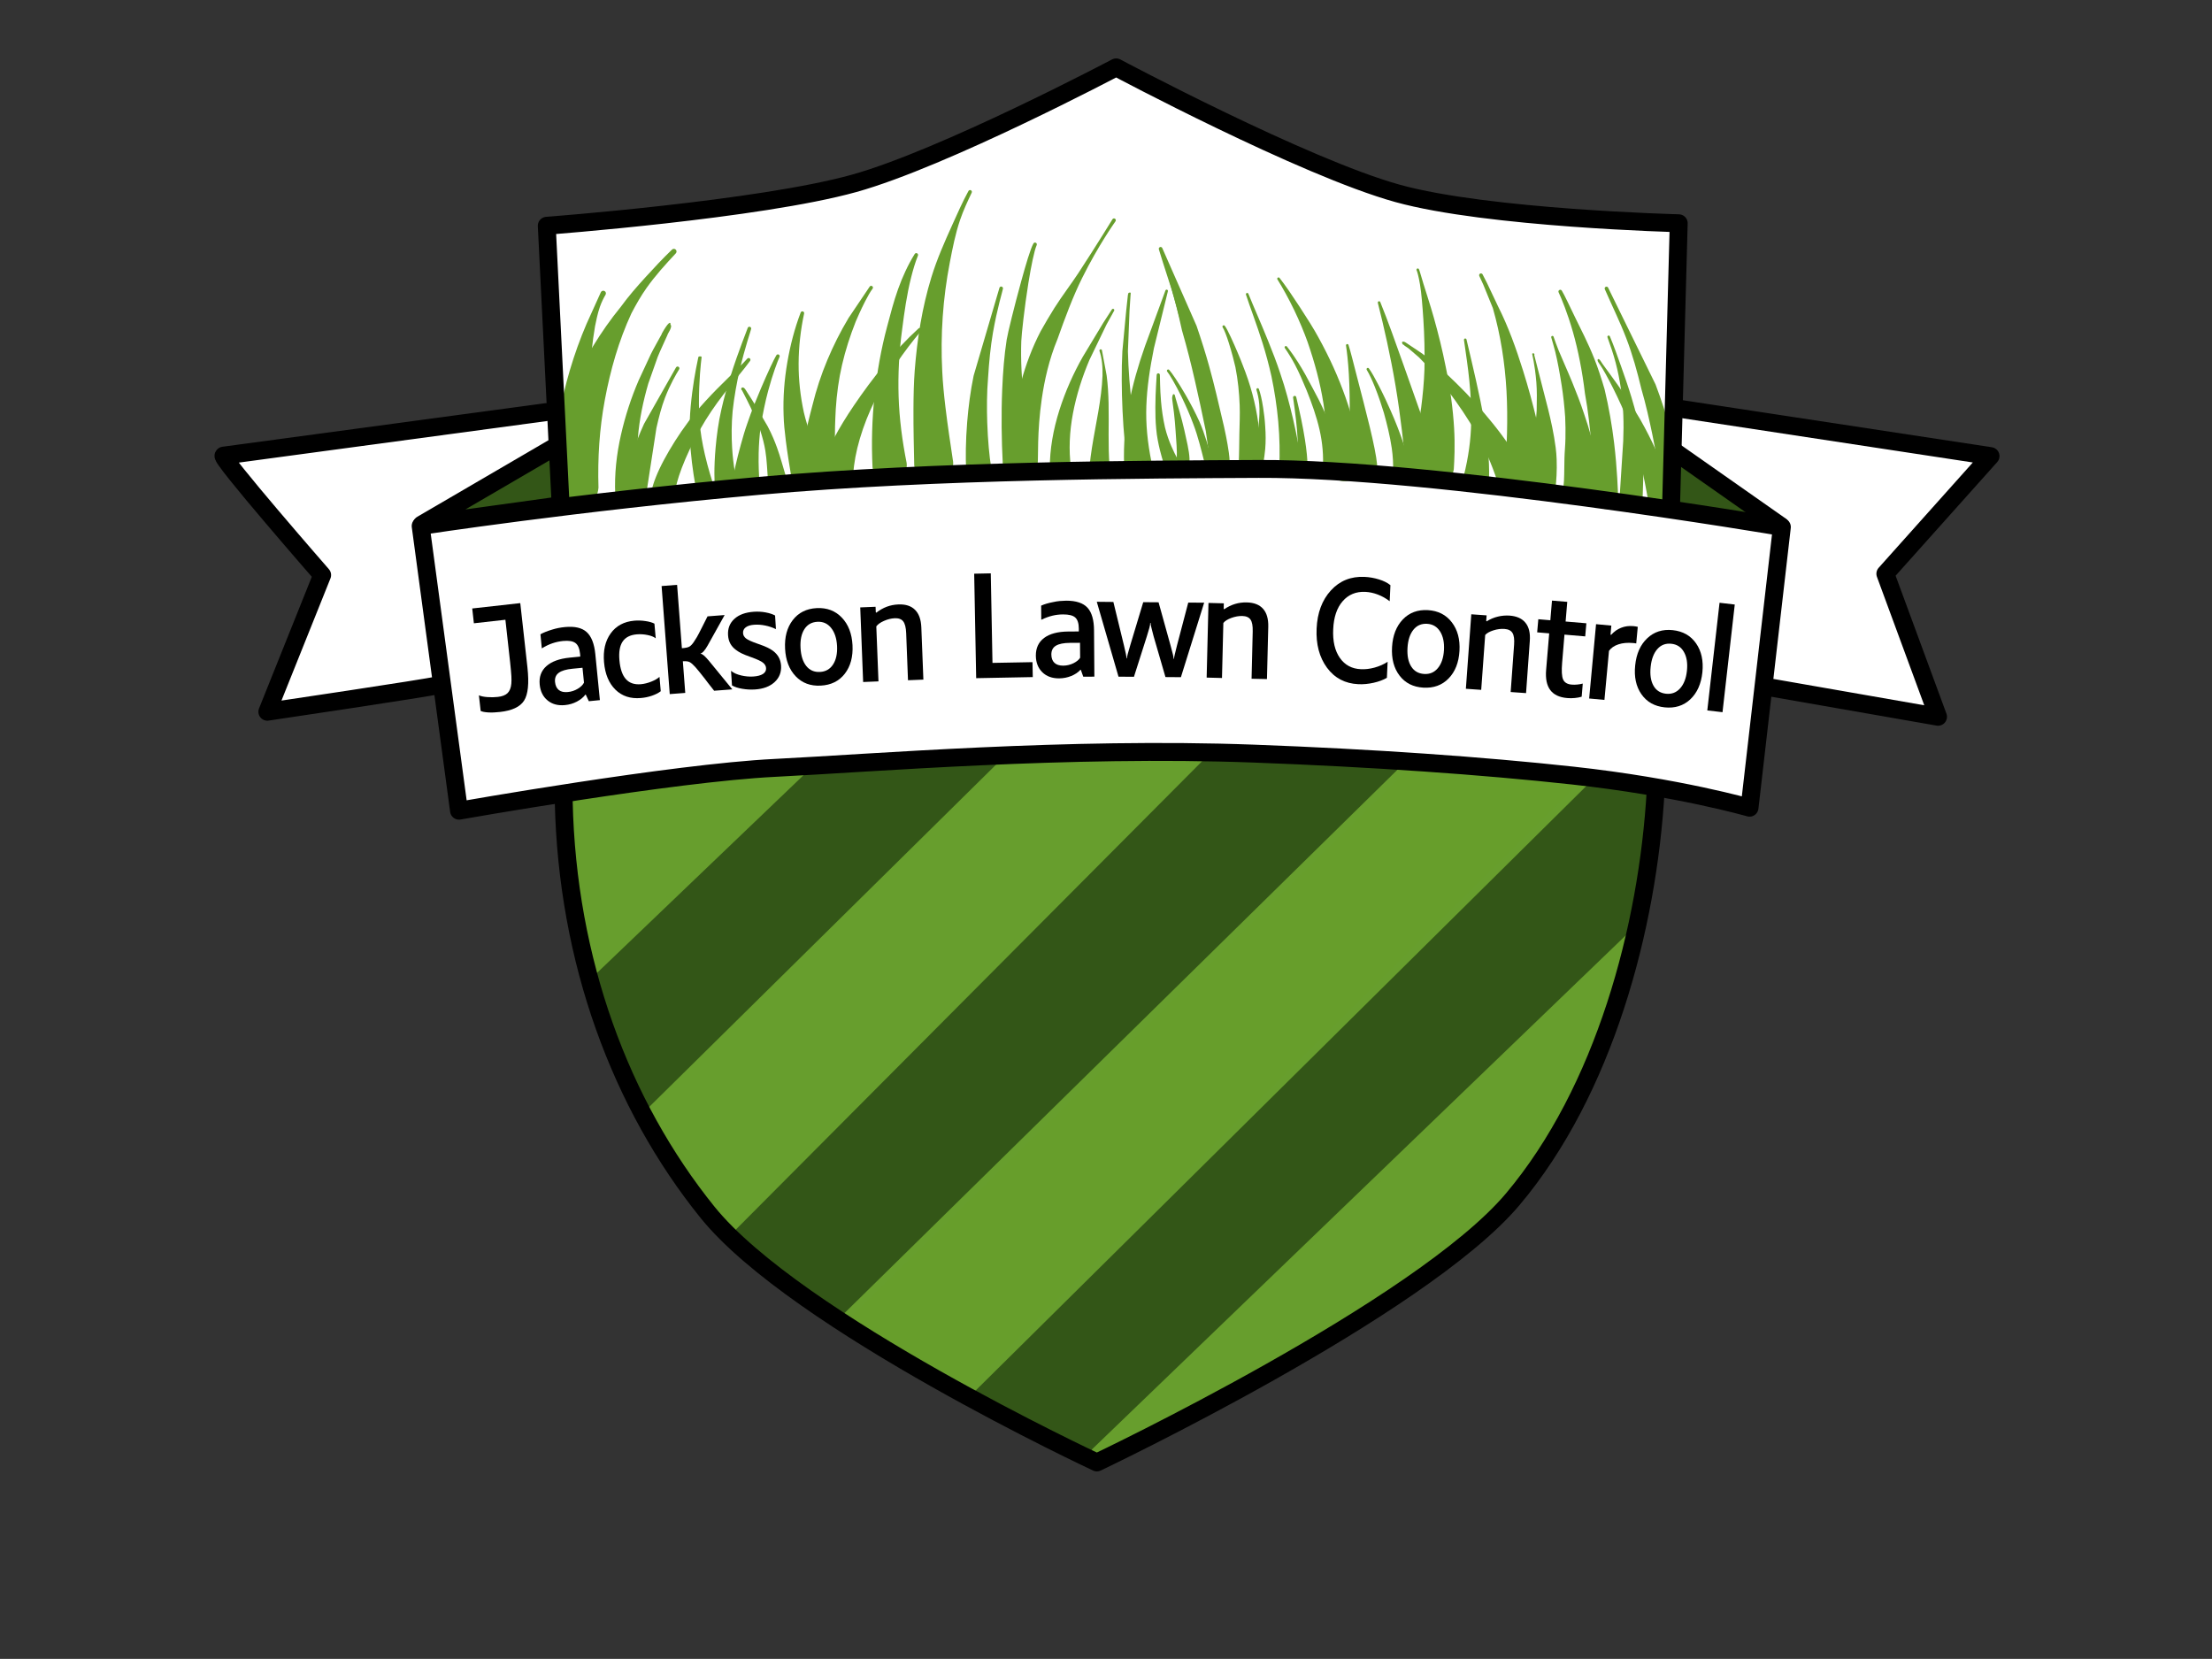<svg xmlns="http://www.w3.org/2000/svg" xmlns:xlink="http://www.w3.org/1999/xlink" xmlns:serif="http://www.serif.com/" width="100%" height="100%" viewBox="0 0 4267 3200" xml:space="preserve" style="fill-rule:evenodd;clip-rule:evenodd;stroke-linecap:round;stroke-linejoin:round;stroke-miterlimit:1.5;"><rect x="0" y="0" width="4267" height="3200" fill="#333333" stroke="none"/><g id="Layer5"><path d="M818.576,1012.49l76.689,540.909c449.503,-68.301 866.206,-104.241 1294.07,-106.379c389.814,-1.947 790.405,36.935 1180.26,96.119l55.392,-525.299c0,0 -584.465,-114.935 -1207.98,-111.744c-672.216,3.44 -1394.41,109.917 -1398.44,106.394Z" style="fill:#fff;stroke:#fff;stroke-width:13.87px;"></path><path d="M523.006,1368.64c-4.752,5.695 324.742,-48.359 324.742,-48.359l-35.834,-302.987l255.419,-145.907l3.088,-78.218l-636.246,88.449l189.663,228.102c0,-0 -96.081,253.224 -100.832,258.92Z" style="fill:#fff;stroke:#fff;stroke-width:13.87px;"></path><path d="M3238.76,795.677l-8.679,83.679l198.872,129.266l-20.338,310.359l316.497,61.855l-92.856,-272.248l200.302,-225.539l-593.798,-87.372Z" style="fill:#fff;stroke:#fff;stroke-width:13.87px;"></path><path d="M3220.28,974.936l22.861,-535.388c0,0 -398.992,-22.767 -580.537,-73.982c-179.578,-50.66 -508.73,-233.307 -508.73,-233.307c-0,-0 -319.934,169.945 -493.322,216.898c-183.06,49.573 -605.04,80.537 -605.04,80.537l31.573,548.25c98.35,-32.302 734.21,-77.4 1086.34,-75.438c337.794,1.882 829.765,35.453 1046.86,72.43Z" style="fill:#fff;stroke:#fff;stroke-width:13.87px;"></path></g><g><path d="M2957.63,683.783c-0.381,0.637 11.735,39.012 17.769,107.011c3.983,44.881 4.105,118.749 0.552,145.898" style="fill:#679e2d;fill-opacity:0;"></path><path d="M2955.62,682.582c-0.295,0.44 5.188,19.764 8.061,55.156c1.234,15.203 1.096,33.12 0.615,54.041c-1.382,24.777 -7.138,56.908 -9.674,86.484c-1.969,22.951 -1.733,43.613 -3.477,55.184c-1.791,13.688 7.868,26.255 21.556,28.046c13.688,1.791 26.255,-7.868 28.046,-21.556c1.377,-11.671 2.928,-31.474 2.061,-54.032c-0.28,-7.263 -0.868,-14.739 -1.848,-22.351c-3.397,-26.385 -9.278,-52.794 -14.468,-73.745l-26.862,-104.825c0.664,-1.106 0.303,-2.543 -0.804,-3.206c-1.106,-0.663 -2.543,-0.303 -3.206,0.804Z" style="fill:#679e2d;"></path><path d="M2994.65,650.274c9.172,29.202 30.854,90.449 42.765,151.099c11.31,57.59 13.171,114.757 10.628,139.214" style="fill:#679e2d;fill-opacity:0;"></path><path d="M2992.42,650.974c1.97,7.293 4.978,16.445 7.635,27.284c4.466,18.22 8.566,40.525 12.402,64.882c3.151,20.006 5.363,40.785 6.819,61.795c0.727,14.046 0.684,27.574 0.48,40.973c-0.206,13.474 -1.624,25.981 -1.886,37.919c-0.505,23.035 -0.199,42.113 -1.79,53.435c-1.835,17.641 10.998,33.453 28.638,35.288c17.641,1.834 33.453,-10.998 35.288,-28.639c0.915,-13.189 2.029,-35.119 -1.849,-61.127c-3.879,-26.012 -12.298,-55.143 -22.604,-84.973c-6.844,-20.747 -14.714,-40.931 -22.671,-60.375c-9.429,-23.041 -19.033,-43.8 -26.204,-61.331c-4.218,-10.311 -7.249,-19.434 -9.797,-26.532c-0.387,-1.231 -1.7,-1.916 -2.931,-1.53c-1.231,0.387 -1.917,1.7 -1.53,2.931Z" style="fill:#679e2d;"></path><path d="M3009.78,562.448c12.045,22.221 48.002,105.111 66.574,192.534c19.474,91.664 21.32,187.854 22.197,204.05" style="fill:#679e2d;fill-opacity:0;"></path><path d="M3006.68,564.125c5.526,11.72 17.023,39.512 27.532,76.204c9.848,34.383 18.154,76.039 23.198,118.676c6.36,34.179 9.911,68.927 12.533,99.755c4.343,51.083 5.258,91.551 5.704,101.513c0.685,12.637 11.5,22.341 24.138,21.656c12.637,-0.684 22.341,-11.5 21.656,-24.137c-0.645,-10.16 -1.548,-51.544 -7.791,-103.514c-3.852,-32.063 -9.926,-68.027 -18.366,-103.319c-5.975,-20.426 -12.469,-40.496 -20,-59.501c-11.899,-30.03 -25.837,-56.485 -36.733,-79c-11.708,-24.193 -20.444,-42.914 -25.685,-51.687c-0.926,-1.707 -3.063,-2.341 -4.77,-1.416c-1.707,0.926 -2.342,3.063 -1.416,4.77Z" style="fill:#679e2d;"></path><path d="M3098.94,556.47c28.846,63.004 59.015,123.779 81.042,189.691c24.29,72.685 38.395,147.17 53.491,222.057" style="fill:#679e2d;fill-opacity:0;"></path><path d="M3095.74,557.934c13.846,31.755 29.111,62.507 41.354,94.496c12.215,31.917 21.176,64.573 29.281,98.278c8.43,29.027 15.022,58.247 21.08,87.623c9.177,44.506 16.711,89.247 24.406,134.244c2.404,11.927 14.04,19.659 25.967,17.254c11.927,-2.404 19.659,-14.04 17.254,-25.967c-10.453,-44.951 -20.285,-89.775 -32.661,-134.016c-8.323,-29.75 -17.8,-59.121 -28.836,-88.231l-91.448,-186.61c-0.808,-1.765 -2.898,-2.543 -4.663,-1.734c-1.766,0.808 -2.543,2.898 -1.734,4.663Z" style="fill:#679e2d;"></path><path d="M3103.18,649.766c24.394,63.038 41.887,132.607 45.989,200.021c2.337,38.417 -0.895,70.026 -2.6,108.349" style="fill:#679e2d;fill-opacity:0;"></path><path d="M3100.86,650.663c5.725,15.928 11.358,32.146 15.736,48.834c4.328,16.498 7.66,33.25 10.147,50.211c4.973,33.925 5.929,67.758 4.479,101.171l-6.796,106.272c-0.544,12.22 8.936,22.582 21.156,23.126c12.219,0.544 22.582,-8.936 23.125,-21.155c0.462,-23.271 1.918,-44.081 1.607,-65.41c-0.212,-14.542 -1.293,-29.209 -3.203,-45.017c-4.687,-27.645 -11.692,-54.863 -20,-82.337c-6.053,-20.015 -12.857,-39.662 -19.862,-59.332c-7.01,-19.684 -13.823,-39.299 -21.753,-58.157c-0.495,-1.279 -1.936,-1.916 -3.215,-1.42c-1.279,0.495 -1.916,1.935 -1.421,3.214Z" style="fill:#679e2d;"></path><path d="M3085.37,697.387c-3.289,-4.25 49.334,71.398 75.523,132.952c26.01,61.134 43.832,128.5 46.694,136.463" style="fill:#679e2d;fill-opacity:0;"></path><path d="M3083.33,698.802c0.136,0.279 0.304,0.573 0.507,0.882c1.195,1.827 4.096,5.707 7.589,11.543c14.351,23.975 41.943,78.428 57.41,124.241c7.451,23.381 13.691,47.196 18.515,68.733c8.386,37.438 12.658,66.775 13.915,72.06c5.221,14.527 21.253,22.081 35.779,16.861c14.526,-5.221 22.081,-21.253 16.86,-35.779c-2.638,-5.397 -16.164,-38.899 -34.946,-79.181c-7.99,-17.134 -16.492,-35.295 -26.013,-52.953c-11.523,-22.068 -26.668,-45.518 -41.08,-66.629c-17.159,-25.136 -33.27,-46.287 -40.493,-56.498c-1.947,-2.752 -3.149,-4.745 -3.718,-5.642c-0.073,-0.203 -0.183,-0.395 -0.322,-0.574l-0.257,-0.265c-4.475,-6.359 -7.15,-1.314 -3.746,3.201Z" style="fill:#679e2d;"></path><path d="M2826.48,655.417c16.575,86.957 33.815,175.671 21.702,264.565" style="fill:#679e2d;fill-opacity:0;"></path><path d="M2824.04,655.882c3.697,26.325 7.807,52.677 10.419,79.282c2.597,26.452 4.054,52.801 3.524,79.292c-0.693,34.591 -5.512,68.299 -14.032,102.224c-1.823,13.374 7.555,25.711 20.929,27.534c13.374,1.822 25.712,-7.556 27.535,-20.93c0.933,-37.645 -3.063,-73.97 -9.293,-110.693c-4.528,-26.685 -10.002,-53.004 -16.037,-79.478c-5.962,-26.156 -11.894,-52.232 -18.162,-78.162c-0.257,-1.347 -1.56,-2.232 -2.907,-1.976c-1.347,0.257 -2.233,1.56 -1.976,2.907Z" style="fill:#679e2d;"></path><path d="M2707.89,662.656c-1.881,-3.595 7.14,4.016 10.47,6.379c7.417,5.261 14.852,10.542 21.736,16.466c20.943,18.027 42.614,39.912 60.836,60.596c44.847,50.907 85.379,107.383 112.59,169.551" style="fill:#679e2d;fill-opacity:0;"></path><path d="M2707.68,665.126c1.382,1.897 6.904,4.958 8.853,6.488l20.445,17.513c9.756,9.66 19.521,20.241 29.039,31.168c9.497,10.903 18.559,22.044 26.872,32.89c20.15,26.711 39.114,54.4 55.587,83.754c16.158,28.792 29.098,58.764 39.428,89.923c6.19,14.141 22.695,20.596 36.836,14.407c14.14,-6.19 20.596,-22.695 14.406,-36.836c-17.266,-31.23 -37.489,-60.331 -60.05,-88.244c-21.95,-27.155 -45.264,-52.952 -70.116,-77.18c-9.979,-9.879 -20.746,-19.974 -31.953,-29.728c-11.166,-9.72 -22.565,-19.019 -33.808,-27.405l-23.026,-15.421c-2.831,-1.807 -9.463,-6.672 -11.335,-7.143c-3.087,-0.777 -5.939,-0.255 -3.167,4.496c0.408,0.779 1.172,1.252 1.989,1.318Z" style="fill:#679e2d;"></path><path d="M2734.91,520.322c3.183,5.274 25.389,96.061 33.56,190.446c6.6,76.232 0.456,155.508 -4.324,188.547" style="fill:#679e2d;fill-opacity:0;"></path><path d="M2732.78,521.606c0.927,1.651 3.876,11.565 6.485,27.48c2.79,17.024 4.671,40.35 6.454,67.436c1.932,29.354 2.804,62.288 2.09,96.035c-0.848,25.12 -3.254,49.859 -6.324,73.567c-1.486,11.48 -3.571,22.249 -5.092,32.831c-4.616,32.109 -8.929,58.827 -12.519,74.534c-3.216,22.225 12.217,42.881 34.443,46.097c22.225,3.215 42.881,-12.218 46.097,-34.444c1.076,-17.132 2.602,-45.58 0.576,-79.663c-2.116,-35.621 -7.383,-76.263 -15.862,-116.499c-6.682,-34.03 -14.946,-66.848 -23.139,-95.94c-7.441,-26.424 -15.036,-48.802 -20.109,-65.495c-4.958,-16.311 -7.757,-26.827 -8.844,-28.507c-0.709,-1.175 -2.238,-1.553 -3.412,-0.844c-1.174,0.709 -1.552,2.238 -0.844,3.412Z" style="fill:#679e2d;"></path><path d="M2660.28,583.59c29.123,88.024 64.596,227.165 83.029,317.447" style="fill:#679e2d;fill-opacity:0;"></path><path d="M2657.92,584.371c11.44,44.97 24.465,102.226 34.223,160.435c9.794,58.426 15.941,116.441 20.379,162.516c3.469,16.991 20.08,27.97 37.071,24.501c16.991,-3.469 27.969,-20.08 24.5,-37.071c-10.683,-33.134 -24.604,-71.967 -39.284,-113.316c-8.788,-24.754 -17.604,-49.898 -26.447,-74.859c-16.007,-45.179 -31.391,-88.621 -45.723,-123.768c-0.431,-1.302 -1.838,-2.009 -3.14,-1.578c-1.302,0.43 -2.01,1.837 -1.579,3.14Z" style="fill:#679e2d;"></path><path d="M2598.93,666.175c8.966,37.476 30.131,183.644 27.383,228.373" style="fill:#679e2d;fill-opacity:0;"></path><path d="M2596.51,666.753c1.701,10.975 4.06,30.812 5.439,54.882c1.454,25.388 2.018,54.664 1.587,83c-0.565,37.136 -3.736,70.589 -7.415,88.058c-1.023,16.662 11.673,31.02 28.334,32.043c16.662,1.024 31.02,-11.672 32.043,-28.334c-1.41,-15.836 -6.766,-42.107 -14.199,-72.806c-7.488,-30.925 -16.405,-65.098 -24.212,-95.133c-7.163,-27.559 -12.78,-50.867 -16.743,-62.866c-0.319,-1.334 -1.661,-2.158 -2.995,-1.839c-1.334,0.319 -2.158,1.661 -1.839,2.995Z" style="fill:#679e2d;"></path><path d="M2466.27,537.645c20.984,29.698 51.626,84.138 66.369,117.266c35.892,80.647 54.191,149.75 60.591,239.387" style="fill:#679e2d;fill-opacity:0;"></path><path d="M2464.24,539.079c9.644,15.339 21.546,36.761 32.208,58.894c10.627,22.062 19.811,44.573 25.847,61.541c14.253,41.245 24.264,78.844 30.494,117.702c6.081,37.925 7.703,76.146 6.676,119.492c1.331,18.635 17.54,32.685 36.175,31.354c18.635,-1.33 32.685,-17.54 31.354,-36.175c-7.759,-46.249 -17.666,-86.381 -31.517,-125.546c-13.743,-38.863 -30.391,-76.025 -52.493,-116.034c-8.791,-16.259 -22.109,-37.332 -35.876,-58.357c-13.617,-20.796 -27.439,-41.358 -38.809,-55.74c-0.791,-1.12 -2.343,-1.387 -3.464,-0.595c-1.12,0.791 -1.387,2.343 -0.595,3.464Z" style="fill:#679e2d;"></path><path d="M2480.51,669.965c19.994,27.044 31.651,50.895 45.881,81.108c22.804,48.417 42.01,99.769 42.831,153.851" style="fill:#679e2d;fill-opacity:0;"></path><path d="M2478.51,671.442c7.494,10.867 13.749,21.153 19.281,31.583c8.473,15.978 15.258,32.158 23.006,50.682c9.784,24.517 18.788,49.525 24.651,75.302c5.686,25.003 7.957,50.357 6.287,76.181c0.147,9.65 8.101,17.366 17.751,17.219c9.65,-0.146 17.366,-8.1 17.22,-17.75c-2.223,-22.863 -7.356,-44.788 -14.52,-66.354c-10.351,-31.16 -24.387,-61.088 -40.205,-89.866c-9.479,-18.022 -17.955,-33.648 -27.767,-49.144c-6.434,-10.158 -13.364,-20.265 -21.708,-30.808c-0.815,-1.102 -2.372,-1.336 -3.475,-0.52c-1.103,0.815 -1.337,2.372 -0.521,3.475Z" style="fill:#679e2d;"></path><path d="M2638.61,712.143c12.856,19.338 30.875,63.824 37.414,82.039c12.322,34.325 25.552,76.958 27.871,113.849" style="fill:#679e2d;fill-opacity:0;"></path><path d="M2636.54,713.519c4.772,7.831 10.261,19.606 15.334,32.188c7.672,19.026 14.389,39.718 17.697,50.791c5.745,20.79 11.707,44.321 15.154,67.904c2.243,15.35 3.032,30.45 2.58,44.672c0.575,9.156 8.476,16.122 17.632,15.546c9.156,-0.575 16.122,-8.476 15.546,-17.632c-2.472,-15.585 -6.749,-31.772 -12.075,-48.13c-7.619,-23.399 -16.857,-46.655 -25.933,-66.992c-4.567,-10.834 -13.915,-30.877 -23.497,-49.418c-6.391,-12.367 -12.785,-24.055 -18.299,-31.681c-0.759,-1.142 -2.303,-1.453 -3.445,-0.694c-1.143,0.76 -1.454,2.304 -0.694,3.446Z" style="fill:#679e2d;"></path><path d="M2360.62,630.025c7.999,11.012 25.668,62.912 29.587,76.307c18,61.529 21.546,122.639 20.603,186.421" style="fill:#679e2d;fill-opacity:0;"></path><path d="M2358.6,631.486c3.087,4.702 7.558,16.563 11.767,29.794c5.857,18.407 11.075,39.271 12.811,47.105c4.846,24.774 7.268,48.982 8.199,73.459c0.703,18.472 -0.248,36.676 -0.61,55.249c-0.357,18.293 -0.29,36.697 -1.144,55.347c-0.173,11.688 9.176,21.319 20.865,21.491c11.689,0.173 21.319,-9.176 21.492,-20.865c-0.664,-26.033 -1.281,-51.628 -4.725,-76.821c-5.236,-38.305 -15.271,-75.015 -30.038,-111.966c-3.201,-8.792 -13.681,-34.043 -22.713,-53.419c-4.699,-10.083 -8.92,-18.585 -11.883,-22.295c-0.806,-1.11 -2.361,-1.357 -3.471,-0.55c-1.11,0.806 -1.356,2.361 -0.55,3.471Z" style="fill:#679e2d;"></path><path d="M2426.1,751.31c4.063,12.683 8.963,34.203 8.125,71.313c-0.817,36.162 -10.621,74.853 -10.502,83.085" style="fill:#679e2d;fill-opacity:0;"></path><path d="M2423.73,752.068c1.945,6.571 4.379,15.491 5.393,27.793c0.93,11.274 0.413,25.196 -1.304,42.617l-15.834,83.401c0.094,6.476 5.429,11.658 11.905,11.564c6.476,-0.095 11.658,-5.429 11.564,-11.905c-0.21,-4.776 3.535,-20.307 5.19,-39.658c1.155,-13.508 1.075,-28.493 -0.022,-43.113c-0.807,-14.441 -2.468,-26.36 -4.026,-36.502c-2.52,-16.407 -5.333,-27.8 -8.133,-35.713c-0.418,-1.306 -1.819,-2.027 -3.125,-1.609c-1.306,0.419 -2.027,1.819 -1.608,3.125Z" style="fill:#679e2d;"></path><path d="M2405.85,567.564c12.843,35.661 38.119,93.065 55.329,155.489c17.327,62.851 26.548,130.755 28.042,176.396" style="fill:#679e2d;fill-opacity:0;"></path><path d="M2403.51,568.406c7.584,23.473 20.379,56.182 32.108,93.701c6.259,20.022 12.009,41.38 16.942,63.321c6.119,29.098 10.598,58.975 13.161,87.365c2.968,32.891 3.167,63.252 2.085,87.356c0.387,11.818 10.295,21.099 22.113,20.712c11.818,-0.386 21.099,-10.295 20.712,-22.113c-2.796,-25.254 -8.438,-56.688 -16.342,-90.555c-6.665,-28.554 -14.564,-58.588 -24.495,-87.516c-7.127,-21.733 -15.309,-42.678 -23.303,-62.459c-14.75,-36.498 -29.168,-68.545 -38.304,-91.496c-0.465,-1.291 -1.89,-1.961 -3.181,-1.496c-1.29,0.464 -1.96,1.889 -1.496,3.18Z" style="fill:#679e2d;"></path><path d="M2497.48,766.713c9.806,51.56 16.719,94.949 14.179,137.302" style="fill:#679e2d;fill-opacity:0;"></path><path d="M2494.45,767.289c4.186,29.701 7.794,56.575 8.777,82.126c0.718,18.657 -0.162,36.389 -2.437,53.948c-0.359,5.998 4.218,11.16 10.217,11.519c5.998,0.36 11.159,-4.218 11.519,-10.216c-0.168,-18.641 -2.191,-37.196 -5.231,-56.618c-4.004,-25.574 -9.691,-52.387 -16.787,-81.911c-0.318,-1.671 -1.933,-2.771 -3.605,-2.453c-1.672,0.318 -2.771,1.934 -2.453,3.605Z" style="fill:#679e2d;"></path><path d="M2147.02,598.205c-5.687,8.359 -10.538,17.307 -15.577,26.05c-12.715,22.062 -25.058,44.285 -36.333,67.103c-31.422,63.591 -54.558,140.457 -49.611,211.851" style="fill:#679e2d;fill-opacity:0;"></path><path d="M2144.97,596.807l-16.585,25.684l-39.631,65.724c-17.908,31.518 -33.571,66.468 -45.096,102.721c-11.894,37.415 -18.776,75.943 -18.566,113.687c0.781,11.265 10.56,19.777 21.825,18.997c11.265,-0.781 19.777,-10.561 18.997,-21.826c-4.527,-33.89 -2.76,-69.329 3.833,-104.276c6.776,-35.918 18.125,-70.952 31.727,-103.017l33.035,-68.481l14.57,-26.417c0.772,-1.134 0.477,-2.681 -0.657,-3.453c-1.134,-0.771 -2.681,-0.477 -3.452,0.657Z" style="fill:#679e2d;"></path><path d="M2123.26,676.303c4.511,12.45 6.943,36.046 7.495,48.311c2.649,58.925 -9.247,116.111 -9.666,174.771" style="fill:#679e2d;fill-opacity:0;"></path><path d="M2120.93,677.149c2.162,6.029 4.044,14.695 4.985,23.424c0.975,9.042 0.929,18.07 0.844,24.221c-0.462,11.674 -1.498,23.108 -2.909,34.589c-5.786,47.098 -17.53,92.411 -22.042,139.864c-0.076,10.644 8.504,19.348 19.149,19.424c10.645,0.076 19.348,-8.504 19.425,-19.149c-3.285,-40.894 -0.98,-81.091 -1.913,-121.847c-0.408,-17.786 -1.349,-35.394 -3.707,-53.241l-9.159,-48.978c-0.467,-1.289 -1.894,-1.957 -3.183,-1.49c-1.29,0.467 -1.958,1.894 -1.49,3.183Z" style="fill:#679e2d;"></path><path d="M2250.49,561.187c-5.186,15.781 -26.82,85.461 -33.083,108.298c-21.387,77.984 -31.936,144.182 -22.621,224.673" style="fill:#679e2d;fill-opacity:0;"></path><path d="M2248.13,560.411l-39.228,106.741c-13.711,38.971 -23.924,74.961 -31.052,111.668c-7.343,37.806 -10.749,75.776 -9.477,118.395c1.687,14.578 14.892,25.044 29.47,23.357c14.578,-1.687 25.044,-14.893 23.357,-29.471c-7.789,-38.308 -11.113,-73.163 -9.848,-108.451c1.292,-36.04 6.762,-71.759 14.563,-110.832l26.937,-109.855c0.428,-1.303 -0.282,-2.708 -1.585,-3.136c-1.303,-0.429 -2.708,0.281 -3.137,1.584Z" style="fill:#679e2d;"></path><path d="M2178.72,565.687c-0.139,-0.753 -2.259,24.711 -3.049,33.804c-2.26,25.998 -4.852,51.857 -5.225,77.997c-1.01,70.853 6.236,158.382 21.672,227.54" style="fill:#679e2d;fill-opacity:0;"></path><path d="M2176.51,566.796c-0.362,0.508 -0.623,1.159 -0.72,1.985c-0.829,7.087 -2.561,23.508 -3.313,30.432l-7.379,78.199c-1.874,35.666 -1.542,75.512 0.326,115.335c1.887,40.192 5.448,80.139 11.497,115.673c1.872,8.389 10.202,13.679 18.591,11.807c8.388,-1.872 13.679,-10.202 11.806,-18.591c-9.36,-33.746 -17.212,-71.937 -22.515,-110.667c-5.335,-38.959 -8.16,-78.187 -9.004,-113.405l3.07,-77.796c0.453,-6.939 1.469,-23.395 2.004,-30.499c0.107,-1.427 0.192,-2.463 0.249,-2.945l0,-0.018l0.027,-0.084c0.078,-0.651 0.058,-0.491 0.017,-0.986l-0.117,-0.062c-0.689,-2.193 -4.943,0.128 -4.771,0.965c0.044,0.236 0.12,0.458 0.232,0.657Z" style="fill:#679e2d;"></path><path d="M2253.46,715.194c7.1,7.849 35.038,53.309 54.525,100.918c14.684,35.875 21.586,74.102 27.893,92.029" style="fill:#679e2d;fill-opacity:0;"></path><path d="M2251.62,716.861c4.164,4.912 15.654,24.135 27.983,49.34c7.727,15.797 15.697,33.922 22.476,52.33c4.643,12.034 8.311,24.333 11.555,35.982c6.492,23.316 10.96,44.182 15.069,56.154c1.394,3.962 5.742,6.047 9.704,4.653c3.962,-1.394 6.047,-5.743 4.653,-9.705c-4.232,-11.739 -8.632,-32.338 -15.674,-55.139c-3.699,-11.978 -8.173,-24.513 -13.488,-36.782c-8.229,-18.22 -17.698,-36.034 -26.645,-51.562c-14.364,-24.929 -27.362,-43.853 -31.947,-48.606c-0.92,-1.017 -2.493,-1.095 -3.51,-0.175c-1.018,0.92 -1.096,2.493 -0.176,3.51Z" style="fill:#679e2d;"></path><path d="M2234.36,723.198c0.188,7.982 -2.71,58.677 4.425,102.508c6.231,38.277 22.451,70.423 24.594,75.996" style="fill:#679e2d;fill-opacity:0;"></path><path d="M2231.28,723.271c-0.129,5.563 -2.438,31.597 -2.561,61.865c-0.055,13.651 0.245,28.055 1.611,41.946c1.268,14.899 4.196,28.877 7.174,41.11c4.975,20.437 10.61,35.278 11.665,38.977c3.017,7.844 11.835,11.763 19.679,8.746c7.845,-3.017 11.764,-11.835 8.746,-19.68c-1.655,-3.37 -9.925,-16.526 -18.01,-35.402c-4.577,-10.687 -9.088,-23.085 -12.341,-36.504c-3.75,-16.534 -6.244,-34.06 -7.6,-49.935c-2.176,-25.474 -1.863,-46.389 -2.199,-51.269c-0.04,-1.701 -1.453,-3.05 -3.155,-3.009c-1.701,0.04 -3.049,1.453 -3.009,3.155Z" style="fill:#679e2d;"></path><path d="M2263.46,763.428c-0.604,0.023 7.894,33.331 12.643,66.846c4.389,30.981 10.641,61.456 1.673,77.296" style="fill:#679e2d;fill-opacity:0;"></path><path d="M2266.53,763.481l0.011,-0.17c-0.065,-1.7 -1.498,-3.028 -3.198,-2.964c-0.258,-0.005 -3.008,3.746 -2.034,10.487c1.664,11.515 4.957,36.007 6.435,60.625c1.364,19.188 3.01,38.08 2.323,53.263c-0.299,6.638 -0.822,12.397 -3.3,16.616c-3.44,6.076 -1.299,13.802 4.777,17.241c6.076,3.44 13.802,1.299 17.242,-4.777c4.093,-7.506 6.306,-17.42 5.836,-29.023c-0.653,-16.125 -5.892,-35.714 -10.161,-55.689c-5.504,-24.439 -13.044,-48.382 -16.344,-59.73c-0.815,-2.801 -1.338,-4.783 -1.542,-5.738l-0.045,-0.141Z" style="fill:#679e2d;"></path><path d="M1774.35,636.003c-76.475,79.632 -146.269,196.587 -159.048,272.239" style="fill:#679e2d;fill-opacity:0;"></path><path d="M1771.85,633.604c-46.222,42.064 -89.395,96.654 -124.557,148.463c-29.787,43.887 -52.502,85.65 -62.792,120.972c-2.872,17 8.598,33.132 25.598,36.004c16.999,2.871 33.131,-8.599 36.003,-25.598c2.207,-39.325 16.866,-91.587 43.004,-144.019c23.334,-46.808 55.036,-92.415 87.741,-131.024c1.324,-1.379 1.28,-3.573 -0.099,-4.897c-1.379,-1.324 -3.573,-1.28 -4.898,0.099Z" style="fill:#679e2d;"></path><path d="M1680.5,554.822c-10.684,12.358 -32.232,53.014 -36.617,61.89c-26.83,54.309 -45.027,109.141 -54.217,168.933c-5.416,35.235 -13.579,82.758 -6.512,118.945" style="fill:#679e2d;fill-opacity:0;"></path><path d="M1677.88,552.557l-40.917,60.736c-15.949,26.623 -29.333,53.403 -40.998,81.176c-11.868,28.257 -21.333,57.087 -28.852,87.709c-5.658,21.6 -12.316,47.359 -16.505,73.043c-3.191,19.567 -3.816,38.653 -2.352,56.185c3.762,19.261 22.453,31.845 41.714,28.083c19.261,-3.762 31.844,-22.453 28.083,-41.714c-3.713,-11.897 -6.232,-25.197 -6.957,-39.221c-1.244,-24.104 0.112,-48.759 1.123,-69.443c1.893,-29.412 5.68,-57.539 12.169,-85.441c6.575,-28.267 15.381,-55.75 26.415,-83.539c2.295,-5.517 9.947,-23.058 18.042,-38.829c5.147,-10.028 10.421,-19.271 14.275,-24.215c1.25,-1.446 1.091,-3.635 -0.355,-4.885c-1.446,-1.251 -3.635,-1.091 -4.885,0.355Z" style="fill:#679e2d;"></path><path d="M1547.77,604.064c-18.148,61.479 -24.575,129.877 -16.695,193.493c4.715,38.071 16.646,77.776 26.849,113.958" style="fill:#679e2d;fill-opacity:0;"></path><path d="M1544.44,603.083c-11.619,30.56 -19.982,62.897 -25.678,95.933c-5.817,33.733 -8.347,67.593 -7.202,100.957c0.328,16.249 2.154,32.604 4.187,49.258c2.968,24.321 7.053,48.182 10.748,71.144c4.891,17.341 22.94,27.45 40.281,22.56c17.341,-4.89 27.45,-22.939 22.56,-40.281c-8.559,-20.811 -17.981,-42.275 -25.882,-64.625c-5.065,-14.329 -9.578,-28.542 -12.881,-42.889c-6.58,-30.545 -10.198,-62.161 -10.021,-94.199c0.179,-32.565 3.888,-64.839 10.532,-95.897c0.541,-1.833 -0.508,-3.761 -2.341,-4.302c-1.834,-0.542 -3.762,0.507 -4.303,2.341Z" style="fill:#679e2d;"></path><path d="M1500.6,687.043c-6.582,12.394 -30.522,70.094 -45.877,131.949c-10.801,43.514 -14.291,90.272 -15.604,105.271" style="fill:#679e2d;fill-opacity:0;"></path><path d="M1497.54,685.419c-4.538,7.503 -16.223,32.149 -29.794,64.164c-8.496,20.043 -17.814,42.62 -25.798,66.239c-5.11,14.109 -9.135,28.495 -12.943,42.203c-8.018,28.858 -13.171,53.632 -15.401,64.004c-1.232,14.082 9.199,26.515 23.281,27.748c14.081,1.233 26.514,-9.199 27.747,-23.28c-0.348,-8.884 -1.727,-28.484 -1.147,-52.55c0.392,-16.252 1.568,-34.074 4.011,-51.784c3.886,-23.974 8.678,-47.301 14.182,-67.781c8.84,-32.892 18.381,-57.916 21.98,-65.714c0.897,-1.689 0.254,-3.787 -1.435,-4.684c-1.688,-0.897 -3.787,-0.254 -4.683,1.435Z" style="fill:#679e2d;"></path><path d="M1432.95,750.407c-1.991,-5.8 19.54,33.315 20.186,34.553c7.033,13.473 14.665,26.945 20.507,40.982c17.205,41.345 17.728,58.862 26.35,103.231" style="fill:#679e2d;fill-opacity:0;"></path><path d="M1431.55,753.147c0.12,0.394 0.302,0.803 0.54,1.231c4.649,8.377 16.098,31.968 16.543,32.934l17.546,41.737c5.193,16.13 8.223,28.433 10.157,40.199c3.123,18.997 3.253,35.91 5.686,63.418c1.928,9.921 11.547,16.41 21.468,14.482c9.92,-1.928 16.409,-11.547 14.481,-21.468c-8.239,-27.05 -12.368,-43.81 -19.119,-62.331c-4.356,-11.95 -9.437,-24.458 -17.74,-40.514l-23.467,-40.227c-0.546,-0.932 -14.537,-23.598 -20.013,-31.644c-4.271,-6.278 -8.941,-3.002 -7.595,0.444c0.269,0.786 0.825,1.392 1.513,1.739Z" style="fill:#679e2d;"></path><path d="M1444.15,694.077c-21.523,27.261 -70.287,73.768 -104.809,126.544c-34.894,53.345 -56.438,104.394 -59.594,127.434" style="fill:#679e2d;fill-opacity:0;"></path><path d="M1441.44,691.93c-17.212,19.258 -49.841,48.031 -81.099,82.338c-11.267,12.366 -22.219,25.39 -32.326,38.939c-19.398,25.983 -35.139,51.575 -47.019,73.67c-13.205,24.559 -20.964,45.233 -23.609,58.114c-1.691,12.344 6.958,23.74 19.303,25.431c12.345,1.692 23.741,-6.958 25.432,-19.302c0.735,-10.523 5.109,-27.69 13.092,-48.586c8.453,-22.124 20.331,-47.891 35.469,-74.499c13.37,-23.889 29.203,-46.778 44.923,-67.2c20.362,-26.453 40.003,-48.659 51.271,-64.612c1.184,-1.5 0.928,-3.68 -0.572,-4.865c-1.501,-1.185 -3.681,-0.928 -4.865,0.572Z" style="fill:#679e2d;"></path><path d="M1350.45,688.18c0.005,-0.068 -11.193,60.822 -10.493,123.605c0.56,50.179 14.435,108.509 20.821,132.72" style="fill:#679e2d;fill-opacity:0;"></path><path d="M1347.43,688.752c-0.247,0.347 -0.441,0.785 -0.562,1.334c-0.819,3.713 -2.469,11.454 -4.452,22.07c-4.411,23.617 -10.321,61.143 -11.883,99.734c-0.813,17.982 0.113,36.98 1.645,55.301c2.852,34.117 8.371,65.385 11.606,81.795c2.473,9.378 12.095,14.984 21.473,12.51c9.378,-2.473 14.984,-12.095 12.51,-21.473c-4.384,-13.145 -11.921,-36.571 -18.111,-63.49c-4.779,-20.788 -8.821,-43.457 -10.278,-64.853c-2.845,-45.314 0.524,-89.814 2.672,-110.692c0.556,-5.408 1.034,-9.213 1.27,-11.042c0.035,-0.267 0.04,-0.507 0.016,-0.724c0.107,-0.256 0.167,-0.534 0.188,-0.823l-0.66,-0.267c-1.405,-1.525 -5.49,-0.193 -5.491,-0.17c-0.019,0.271 -0.003,0.537 0.057,0.79Z" style="fill:#679e2d;"></path><path d="M1445.59,633.741c-1.168,5.077 -30.809,82.082 -43.101,157.427c-10.83,66.384 -4.793,131.417 -1.7,145.697" style="fill:#679e2d;fill-opacity:0;"></path><path d="M1442.21,632.964c-0.975,3.585 -17.408,43.116 -32.941,92.48c-6.389,20.305 -12.759,42.097 -17.576,63.964c-6.054,25.833 -9.234,51.497 -11.288,74.337c-3.437,38.215 -2.374,68.214 -1.115,77.776c2.569,11.863 14.287,19.408 26.151,16.839c11.863,-2.57 19.408,-14.288 16.838,-26.151c-2.484,-8.153 -7.905,-34.166 -9.981,-68.01c-1.33,-21.698 -1.365,-46.227 0.977,-71.27c2.981,-27.449 7.983,-55.176 13.692,-79.602c10.043,-42.968 21.374,-75.554 21.994,-78.81c0.428,-1.863 -0.736,-3.723 -2.599,-4.152c-1.863,-0.429 -3.724,0.736 -4.152,2.599Z" style="fill:#679e2d;"></path><path d="M1871.27,370.137c-53.671,106.278 -78.461,226.897 -80.233,345.182c-0.851,56.78 5.604,124.98 10.03,178.589" style="fill:#679e2d;fill-opacity:0;"></path><path d="M1868.13,368.551c-11.485,21.083 -21.145,43.036 -31.027,64.93c-15.008,33.253 -29.695,66.322 -40.426,101.269c-18.02,58.684 -27.49,119.517 -32.183,180.171c-1.757,23.244 -2.288,48.289 -2.423,73.676c-0.2,37.687 0.844,75.635 1.482,108.408c1.709,20.704 19.906,36.126 40.611,34.417c20.705,-1.709 36.126,-19.907 34.417,-40.611c-4.671,-31.929 -10.479,-68.85 -14.849,-105.694c-2.826,-23.828 -5.151,-47.392 -6.153,-69.4c-3.601,-69.606 1.254,-139.995 14.571,-209.022c5.399,-27.99 10.766,-55.769 19.967,-82.694c6.132,-17.941 14.123,-35.175 22.293,-52.278c0.876,-1.733 0.179,-3.851 -1.554,-4.726c-1.733,-0.875 -3.851,-0.179 -4.726,1.554Z" style="fill:#679e2d;"></path><path d="M2148.93,424.85c-2.192,3.296 -72.974,109.445 -125.189,221.588c-51.507,110.62 -46.612,227.256 -49.485,242.103" style="fill:#679e2d;fill-opacity:0;"></path><path d="M2146,422.902c-1.414,2.058 -28.045,46.126 -65.587,103.52c-14.105,21.563 -31.111,43.512 -46.607,67.945c-9.17,14.46 -17.757,29.413 -26.301,44.512c-16.869,32.383 -28.83,65.436 -37.43,96.591c-20.587,74.579 -20.816,137.208 -23.273,147.758c-2.932,15.151 6.988,29.833 22.14,32.765c15.151,2.932 29.833,-6.988 32.765,-22.14c1.477,-9.538 -1.504,-60.034 7.925,-124.688c5.188,-35.567 13.954,-75.58 30.342,-115.168c14.682,-41.498 30.081,-82.614 47.493,-117.687c31.475,-63.399 63.018,-107.368 64.392,-109.512c1.075,-1.617 0.635,-3.802 -0.982,-4.877c-1.617,-1.076 -3.802,-0.636 -4.877,0.981Z" style="fill:#679e2d;"></path><path d="M1996.57,471.421c-12.288,24.548 -38.432,162.932 -40.567,185.192c-6.977,72.766 -1.357,161.704 7.081,234.179" style="fill:#679e2d;fill-opacity:0;"></path><path d="M1993.43,469.847c-5.685,10.121 -14.515,40.111 -23.638,73.269c-12.805,46.539 -25.797,99.036 -27.874,112.145c-4.672,29.823 -7.198,62.301 -8.617,95.52c-2.093,48.998 -1.234,98.976 1.019,143.361c1.849,15.878 16.241,27.268 32.119,25.42c15.878,-1.849 27.269,-16.241 25.42,-32.119c-6.51,-35.444 -12.791,-74.711 -16.87,-114.43c-4.063,-39.571 -6.159,-79.101 -4.888,-115.049c0.441,-12.931 6.175,-65.361 13.64,-111.818c5.306,-33.022 11.413,-62.825 15.981,-73.15c0.869,-1.736 0.165,-3.851 -1.571,-4.721c-1.736,-0.869 -3.852,-0.165 -4.721,1.572Z" style="fill:#679e2d;"></path><path d="M1931.29,556.281c-1.066,6.139 -26.629,84.421 -39.209,170.568c-9.755,66.804 -8.014,140.512 -4.439,175.161" style="fill:#679e2d;fill-opacity:0;"></path><path d="M1927.82,555.679l-49.676,169.135c-6.139,29.56 -10.059,60.446 -12.4,89.02c-3.057,37.318 -3.097,70.334 -2.118,90.653c1.368,13.253 13.237,22.902 26.489,21.535c13.253,-1.368 22.902,-13.237 21.535,-26.489c-2.993,-18.847 -6.097,-49.647 -7.247,-84.751c-0.896,-27.39 -0.849,-57.145 1.607,-85.898c1.906,-30.76 4.824,-60.473 9.315,-86.435c8.2,-47.413 18.887,-81.575 19.427,-85.566c0.333,-1.913 -0.951,-3.736 -2.864,-4.068c-1.913,-0.332 -3.736,0.951 -4.068,2.864Z" style="fill:#679e2d;"></path><path d="M2238.84,479.927c26.367,73.909 33.66,84.248 55.305,153.086c21.704,69.028 33.199,120.379 49.52,194.579c1.067,4.852 11.727,55.836 9.522,69.253" style="fill:#679e2d;"></path><path d="M2235.53,481.109c10.919,36.362 18.484,57.48 24.722,77.787c6.675,21.728 11.761,42.067 19.844,78.535c10.164,34.912 17.65,65.28 24.781,96.318c6.963,30.305 13.571,61.226 21.145,97.724l8.728,62.342c-1.673,10.177 5.233,19.799 15.41,21.471c10.178,1.673 19.799,-5.232 21.472,-15.41c0.819,-5.254 0.439,-15.092 -1.078,-26.305c-2.762,-20.406 -8.448,-46.414 -9.239,-49.861c-10.366,-44.53 -18.684,-80.9 -28.924,-117.654c-6.902,-24.775 -14.737,-49.672 -24.19,-77.461l-66.044,-149.85c-0.652,-1.829 -2.666,-2.784 -4.495,-2.132c-1.829,0.653 -2.784,2.667 -2.132,4.496Z" style="fill:#679e2d;"></path><path d="M1767.48,491.757c-21.29,42.411 -32.376,94.586 -41.588,140.368c-17.628,87.605 -20.839,176.278 -9.863,265.006" style="fill:#679e2d;fill-opacity:0;"></path><path d="M1764.34,490.178c-12.814,20.635 -23.365,43.636 -31.964,67.689c-8.539,23.886 -14.798,48.417 -20.907,71.355c-11.913,44.328 -19.651,88.955 -24.462,134.147c-4.867,45.717 -6.147,91.433 -3.881,137.833c2.246,18.162 18.816,31.083 36.977,28.836c18.162,-2.246 31.084,-18.816 28.837,-36.978c-8.516,-42.586 -14.089,-85.016 -15.473,-127.974c-1.398,-43.386 0.972,-86.614 6.855,-130.058c4.087,-32.083 8.938,-67.011 17.345,-100.217c3.637,-14.366 7.697,-28.267 12.961,-41.476c0.871,-1.735 0.17,-3.851 -1.566,-4.722c-1.735,-0.872 -3.851,-0.17 -4.722,1.565Z" style="fill:#679e2d;"></path><path d="M2856.8,530.908c3.049,5.508 5.664,11.243 8.258,16.973c6.714,14.826 13.717,29.545 19.662,44.688c39.651,101.004 52.149,213.291 60.15,320.5" style="fill:#679e2d;fill-opacity:0;"></path><path d="M2853.72,532.612l7.768,16.884l18.308,45.005c14.846,51.808 23.154,105.028 26.265,159.428c3.128,54.723 0.359,108.558 -2.267,162.205c1.691,22.669 21.469,39.7 44.139,38.009c22.669,-1.692 39.7,-21.47 38.009,-44.139c-12.82,-65.233 -27.637,-130.556 -47.95,-195.186c-13.463,-42.835 -28.3,-84.486 -48.353,-124.181l-21.014,-44.372l-8.749,-17.061c-0.941,-1.699 -3.084,-2.314 -4.782,-1.374c-1.699,0.941 -2.315,3.084 -1.374,4.782Z" style="fill:#679e2d;"></path><path d="M1307.1,710.555c-9.651,14.453 -35.001,59.308 -52.741,111.023c-15.155,44.176 -23.344,94.05 -27.007,126.651" style="fill:#679e2d;fill-opacity:0;"></path><path d="M1304.17,708.601l-61.718,108.894c-9.367,20.399 -17.963,41.692 -23.579,62.82c-6.461,24.308 -8.961,47.701 -11.176,65.706c-1.219,10.846 6.597,20.641 17.442,21.859c10.846,1.219 20.641,-6.597 21.86,-17.442l19.258,-124.777c4.73,-21.123 9.925,-41.21 16.629,-58.587c10.106,-26.193 21.696,-45.736 27.136,-54.566c1.078,-1.615 0.642,-3.801 -0.973,-4.879c-1.614,-1.079 -3.801,-0.643 -4.879,0.972Z" style="fill:#679e2d;"></path><path d="M1299.91,485.18c-34.281,34.652 -66.334,71.674 -92.141,112.999c-63.119,101.073 -98.395,220.179 -108.184,337.994" style="fill:#679e2d;fill-opacity:0;"></path><path d="M1296.25,481.559c-17.714,17 -34.469,34.948 -50.981,53.083c-16.768,18.416 -33.092,36.974 -47.7,57.166c-39.432,48.375 -71.09,101.364 -96.896,158.538c-26.346,58.37 -43.647,119.271 -55.99,181.265c-2.518,30.302 20.039,56.947 50.341,59.465c30.302,2.518 56.947,-20.039 59.465,-50.341c-1.742,-56.638 1.759,-113.19 12.302,-169.621c10.803,-57.827 26.645,-113.427 51.181,-166.565c8.921,-17.062 18.338,-33.685 29.46,-49.376c16.749,-23.632 36.308,-45.196 56.139,-66.372c1.999,-2.02 1.981,-5.283 -0.039,-7.282c-2.02,-1.998 -5.283,-1.981 -7.282,0.04Z" style="fill:#679e2d;"></path><path d="M1163.69,565.916c-9.451,15.96 -19.408,45.538 -24.038,61.188c-17.529,59.241 -27.651,120.027 -33.158,181.429c-1.855,20.681 -8.009,117.635 -5.152,134.606" style="fill:#679e2d;fill-opacity:0;"></path><path d="M1159.26,563.293l-27.77,61.396c-12.552,29.245 -23.019,58.506 -32.055,88.878c-9.075,30.5 -15.954,61.065 -22.178,92.344c-3.334,15.565 -13.81,72.944 -19.066,109.463c-2.379,16.524 -2.38,29.422 -2.131,35.387c4.207,24.992 27.912,41.867 52.904,37.661c24.992,-4.207 41.867,-27.912 37.661,-52.904l-10.893,-124.363c-0.534,-30.477 0.011,-60.397 1.972,-90.749c1.976,-30.606 4.901,-60.527 10.111,-90.887c1.961,-9.533 4.735,-24.271 9.486,-37.866c3.08,-8.812 7.168,-16.945 10.82,-23.113c1.448,-2.446 0.638,-5.607 -1.807,-7.055c-2.445,-1.447 -5.606,-0.638 -7.054,1.808Z" style="fill:#679e2d;"></path><path d="M1281.27,645.668c7.692,-12.564 -13.116,26.362 -19.026,39.832c-7.389,16.839 -14.639,33.764 -20.857,51.057c-24.428,67.939 -38.37,141.106 -29.384,213.266" style="fill:#679e2d;fill-opacity:0;"></path><path d="M1276.17,645.029c-4.633,8.651 -16.108,28.712 -20.441,37.613l-23.536,50.609c-14.705,34.047 -26.207,69.532 -34.405,105.819c-8.464,37.466 -12.661,75.365 -11.022,113.896c1.734,13.929 14.451,23.828 28.379,22.094c13.929,-1.735 23.829,-14.451 22.094,-28.38c-7.067,-33.941 -9.383,-68.226 -6.682,-102.649c2.773,-35.357 10.162,-70.217 20.023,-104.169l18.176,-51.504c3.943,-10.046 15.349,-34.12 18.27,-41.031l1.291,-3.192c6.727,-11.043 7.368,-16.588 5.078,-17.501c0.726,-7.625 -4.311,-5.29 -16.518,16.345c-0.395,0.645 -0.63,1.344 -0.707,2.05Z" style="fill:#679e2d;"></path></g><path d="M1880.5,2684.97l1182.14,-1172.59l111.874,18.085l-23.885,265.552l-1053,1003.98l-217.134,-115.033Z" style="fill:#335617;stroke:#335617;stroke-width:13.87px;"></path><path d="M2326.87,1465.75c-0,-0 -899.113,901.23 -905.744,910.663c-6.63,9.432 200.254,160.231 200.254,160.231l1077.7,-1057.44l-372.214,-13.453Z" style="fill:#335617;stroke:#335617;stroke-width:13.87px;"></path><path d="M1143.89,1887.96l402.985,-393.835l374.451,-24.131l-674.418,667.592l-103.018,-249.626Z" style="fill:#335617;stroke:#335617;stroke-width:13.87px;"></path><g id="Layer3"><path d="M1623.72,2547.91l1087.27,-1068.35l347.249,28.736l-1185.5,1173.45l-249.023,-133.835Z" style="fill:#679e2b;stroke:#679e2d;stroke-width:13.87px;"></path><path d="M3145.67,1804.82l-1033.11,994.739c-0,0 283.067,-127.623 401.727,-198.638c111.38,-66.659 290.29,-192.666 307.666,-205.901c9.875,-7.521 136.87,-124.331 167.975,-197.678c29.342,-69.19 94.969,-186.046 97.131,-203.583c2.163,-17.537 58.609,-188.939 58.609,-188.939Z" style="fill:#679e2d;stroke:#679e2d;stroke-width:13.87px;"></path><path d="M1251.05,2146.22l687.697,-678.549l378.651,-7.556l-910.656,914.703c7.008,-0.58 -48.284,-50.73 -87.338,-109.142c-38.057,-56.919 -68.354,-119.456 -68.354,-119.456Z" style="fill:#679e2d;stroke:#679e2d;stroke-width:13.87px;"></path><path d="M1098.18,1543.85c0.109,120.333 14.423,232.14 37.336,338.784l412.901,-395.306c-146.541,0.587 -302.016,28.197 -450.237,56.522Z" style="fill:#679e2d;stroke:#679e2d;stroke-width:13.87px;"></path></g><g id="Layer4"><path d="M866.769,994.17l197.482,-119.943l8.713,91.307l-206.195,28.636Z" style="fill:#335617;stroke:#335617;stroke-width:13.87px;"></path><path d="M3239.19,894.33l-9.023,79.418l163.872,23.218l-154.849,-102.636Z" style="fill:#335617;stroke:#335617;stroke-width:13.87px;"></path></g><g><path d="M1053.63,794.984l-622.222,83.899c-9.789,1.419 190.022,230.419 190.022,230.419l-105.711,263.661c0,0 313.537,-46.528 327.538,-50.866" style="fill:none;stroke:#000;stroke-width:34.54px;"></path><path d="M3232.35,787.365l607.447,92.47l-202.932,226.938l101.655,275.911l-327.582,-57.225" style="fill:none;stroke:#000;stroke-width:34.54px;"></path><g id="Layer1"><path d="M3437.26,1016.62l-62.38,541.447c-0,-0 -136.743,-39.682 -341.316,-62.016c-174.246,-19.024 -385.989,-33.814 -614.633,-42.313c-359.875,-13.378 -738.106,18.363 -924.444,27.536c-197.105,9.703 -609.048,82.576 -609.048,82.576l-73.989,-549.173c0,-0 298.033,-45.74 652.64,-77.44c345.051,-30.846 748.429,-31.493 963.883,-32.662c338.134,-1.834 1009.29,112.045 1009.29,112.045Z" style="fill:none;stroke:#000;stroke-width:34.54px;"></path><path d="M1065.6,864.789l-252.045,147.073l267.886,-37.188l-26.718,-539.172c-0,0 409.552,-30.795 592.615,-81.717c173.473,-48.254 505.76,-223.814 505.76,-223.814c-0,-0 362.025,192.979 542.891,243.094c174.141,48.252 542.309,57.599 542.309,57.599l-14.726,543.734" style="fill:none;stroke:#000;stroke-width:34.54px;"></path><path d="M1087.44,1546.05c6.811,307.08 109.511,584.373 277.21,792.279c171.408,212.504 751.237,482.746 751.237,482.746c0,0 624.121,-296.072 802.408,-507.883c175.708,-208.746 260.499,-522.374 275.601,-789.291" style="fill:none;stroke:#000;stroke-width:34.54px;"></path></g><path d="M3434.7,1014.35l-201.054,-141.089" style="fill:none;stroke:#000;stroke-width:34.54px;"></path></g><g><g><g><path d="M1017.47,1287.87c3.353,30.509 1.155,51.755 -6.596,63.766c-7.696,11.957 -23.198,19.213 -46.505,21.769c-8.219,0.962 -15.722,1.264 -22.538,0.879c-6.762,-0.439 -11.627,-1.374 -14.623,-2.858l-3.408,-30.124c4.013,1.759 9.51,2.913 16.491,3.408c6.954,0.522 13.578,0.412 19.9,-0.33c8.355,-0.879 14.622,-3.298 18.8,-7.256c4.178,-4.013 6.624,-10.142 7.366,-18.36c0.357,-4.013 0.385,-8.795 0.11,-14.292c-0.303,-5.552 -1.1,-14.458 -2.419,-26.716l-9.125,-82.236l-60.798,6.816l-3.188,-28.585l92.681,-10.334l13.852,124.453Z" style="fill-rule:nonzero;"></path></g></g></g><g><g><g><path d="M1129.38,1339.79c-4.041,5.36 -9.565,9.895 -16.602,13.633c-6.981,3.683 -14.594,5.909 -22.867,6.706c-13.496,1.319 -24.682,-1.649 -33.532,-8.905c-8.878,-7.256 -13.963,-17.426 -15.282,-30.564c-1.485,-14.732 2.803,-26.606 12.863,-35.621c10.032,-9.015 25.121,-14.512 45.296,-16.491l20.009,-1.979c0.055,-0.577 0.055,-1.209 -0,-1.869c-0.082,-0.715 -0.192,-1.979 -0.33,-3.738c-1.044,-10.115 -4.013,-16.959 -8.905,-20.559c-4.838,-3.656 -12.808,-4.975 -23.857,-3.958c-7.202,0.742 -14.073,2.254 -20.669,4.508c-6.542,2.198 -13.303,5.469 -20.339,9.784l-2.639,-27.155c2.858,-1.677 6.184,-3.243 10.005,-4.728c3.793,-1.539 8.053,-2.996 12.753,-4.397c3.958,-1.237 7.971,-2.254 12.093,-3.079c4.178,-0.797 8.273,-1.374 12.314,-1.759c18.91,-1.814 32.9,1.402 41.997,9.675c9.153,8.301 14.732,22.511 16.711,42.657l8.796,88.613l-21.329,2.089l-5.827,-12.533l-0.659,-0.33Zm-24.957,-49.804c-12.259,1.182 -21.109,3.821 -26.606,7.916c-5.497,4.041 -7.888,9.95 -7.146,17.701c0.715,6.981 3.188,12.148 7.366,15.502c4.178,3.298 9.95,4.59 17.371,3.847c6.871,-0.659 13.303,-2.776 19.239,-6.376c5.937,-3.656 9.895,-7.586 11.874,-11.764l-2.858,-28.695l-19.24,1.869Z" style="fill-rule:nonzero;"></path></g></g></g><g><g><g><path d="M1274.6,1333.39c-4.398,3.381 -10.087,6.267 -17.041,8.685c-6.899,2.364 -13.963,3.821 -21.219,4.398c-20.009,1.759 -36.39,-3.573 -49.143,-16.052c-12.699,-12.533 -20.01,-30.123 -21.989,-52.771c-1.979,-22.566 2.254,-41.146 12.753,-55.741c10.472,-14.649 25.727,-22.867 45.736,-24.626c7.174,-0.578 14.32,-0.33 21.439,0.769c7.173,1.045 12.918,2.694 17.26,4.947l2.529,28.365c-3.518,-2.858 -8.768,-4.975 -15.722,-6.376c-6.898,-1.457 -13.852,-1.897 -20.888,-1.32c-12.754,1.1 -21.879,5.8 -27.376,14.073c-5.442,8.218 -7.448,20.229 -6.047,36.061c1.457,16.491 5.607,28.557 12.424,36.17c6.816,7.641 16.436,10.94 28.914,9.895c6.432,-0.577 13.111,-2.226 20.01,-4.947c6.954,-2.776 12.258,-5.855 15.941,-9.235l2.419,27.705Z" style="fill-rule:nonzero;"></path></g></g></g><g><g><g><path d="M1317.24,1275.61l4.618,61.018l-29.905,2.308l-15.721,-208.449l29.904,-2.308l9.235,122.255c7.091,-0.495 11.984,-1.567 14.622,-3.189c2.639,-1.594 5.387,-4.507 8.246,-8.685c1.759,-2.474 3.738,-5.607 5.937,-9.345c2.198,-3.793 4.892,-8.933 8.135,-15.392c1.155,-2.419 2.584,-5.222 4.288,-8.465c1.677,-3.216 4.425,-8.686 8.246,-16.382l32.982,-2.528l-32.872,58.928c-2.502,4.48 -5.003,8.108 -7.476,10.884c-2.419,2.721 -4.398,4.151 -5.937,4.288l0.11,0.77c1.539,-0.138 3.655,0.962 6.376,3.298c2.694,2.364 5.992,5.882 9.895,10.554l44.746,54.641l-35.071,2.639c-5.497,-7.036 -9.428,-12.011 -11.764,-14.952c-2.281,-2.996 -4.288,-5.662 -6.047,-8.026c-4.342,-5.497 -7.916,-10.005 -10.774,-13.523c-2.803,-3.518 -5.25,-6.431 -7.366,-8.795c-4.48,-4.975 -8.136,-8.246 -10.994,-9.785c-2.859,-1.594 -7.339,-2.199 -13.413,-1.759Z" style="fill-rule:nonzero;"></path></g></g></g><g><g><g><path d="M1506.69,1283.94c0.797,12.836 -3.381,23.473 -12.534,31.883c-9.18,8.438 -21.823,13.166 -37.929,14.183c-8.136,0.522 -16.272,0.082 -24.407,-1.32c-8.136,-1.374 -14.733,-3.545 -19.79,-6.486l-1.869,-28.145c2.419,1.979 5.277,3.738 8.576,5.277c3.353,1.484 7.201,2.721 11.543,3.738c3.573,0.825 7.256,1.402 10.994,1.759c3.738,0.385 7.531,0.44 11.434,0.22c8.273,-0.495 14.623,-2.144 19.02,-4.947c4.398,-2.859 6.404,-6.624 6.047,-11.324c-0.22,-3.876 -2.144,-7.284 -5.717,-10.225c-3.518,-2.996 -11.049,-6.541 -22.538,-10.664c-8.74,-3.079 -15.144,-5.635 -19.24,-7.696c-4.122,-2.034 -7.641,-4.205 -10.554,-6.487c-4.782,-3.518 -8.438,-7.613 -10.994,-12.313c-2.501,-4.673 -3.931,-10.032 -4.288,-16.052c-0.824,-12.808 3.216,-23.307 12.094,-31.443c8.85,-8.135 21.493,-12.753 37.929,-13.852c7.696,-0.495 15.2,-0.055 22.538,1.319c7.394,1.402 13.441,3.381 18.141,5.937l1.649,26.276c-6.542,-3.134 -13.413,-5.442 -20.669,-6.927c-7.201,-1.456 -14.128,-1.979 -20.779,-1.539c-7.421,0.44 -13.028,2.144 -16.821,5.057c-3.738,2.859 -5.47,6.597 -5.167,11.215c0.22,3.902 2.089,7.256 5.607,10.114c3.518,2.859 11.104,6.322 22.758,10.335c8.575,2.941 14.897,5.442 19.019,7.476c4.096,1.979 7.641,4.122 10.665,6.376c4.755,3.683 8.383,7.806 10.884,12.424c2.474,4.562 3.958,9.839 4.398,15.831Z" style="fill-rule:nonzero;"></path></g></g></g><g><g><g><path d="M1644.5,1244.52c1.154,22.373 -3.793,40.734 -14.842,55.081c-11.077,14.292 -26.578,21.961 -46.505,22.978c-19.735,1.044 -35.814,-4.975 -48.264,-18.031c-12.479,-13.11 -19.295,-30.838 -20.45,-53.211c-1.181,-22.346 3.738,-40.706 14.733,-55.081c11.049,-14.43 26.44,-22.153 46.175,-23.198c19.707,-1.017 35.868,5.058 48.484,18.251c12.588,13.138 19.487,30.866 20.669,53.211Zm-29.794,1.539c-0.825,-14.732 -4.618,-26.303 -11.434,-34.741c-6.761,-8.493 -15.584,-12.451 -26.496,-11.874c-11.076,0.605 -19.459,5.387 -25.176,14.403c-5.717,9.015 -8.191,20.998 -7.366,35.95c0.797,15.035 4.507,26.689 11.104,34.962c6.596,8.218 15.419,12.038 26.495,11.434c10.912,-0.578 19.295,-5.387 25.177,-14.403c5.854,-9.015 8.411,-20.916 7.696,-35.731Z" style="fill-rule:nonzero;"></path></g></g></g><g><g><g><path d="M1690.41,1208.3l4.178,106.094l-29.574,1.209l-5.608,-143.913l29.575,-1.21l0.439,10.555l0.88,0.879c6.514,-5.057 13.303,-8.905 20.339,-11.543c7.091,-2.639 14.54,-4.096 22.318,-4.398c13.908,-0.577 24.627,2.858 32.103,10.334c7.531,7.421 11.599,18.69 12.204,33.862l3.958,100.817l-29.685,1.209l-3.518,-91.032c-0.44,-10.774 -2.364,-18.277 -5.717,-22.538c-3.298,-4.315 -8.74,-6.321 -16.271,-6.046c-6.899,0.302 -13.853,2.034 -20.889,5.167c-6.981,3.078 -11.874,6.596 -14.732,10.554Z" style="fill-rule:nonzero;"></path></g></g></g><g><g><g><path d="M1991.7,1277.31l0.55,28.805l-109.172,2.089l-3.848,-201.523l31.993,-0.659l3.299,172.717l77.178,-1.429Z" style="fill-rule:nonzero;"></path></g></g></g><g><g><g><path d="M2084.25,1291.98c-4.48,5.003 -10.39,8.988 -17.701,11.984c-7.338,2.996 -15.144,4.535 -23.417,4.618c-13.578,0.055 -24.407,-3.876 -32.543,-11.874c-8.136,-8.053 -12.286,-18.69 -12.423,-31.883c-0.083,-14.787 5.277,-26.221 16.051,-34.302c10.829,-8.053 26.386,-12.148 46.615,-12.313l20.119,-0.11c0.055,-0.577 0.11,-1.209 0.11,-1.869l0,-3.738c-0.082,-10.17 -2.391,-17.288 -6.926,-21.329c-4.48,-4.013 -12.286,-5.992 -23.417,-5.937c-7.202,0 -14.155,0.852 -20.889,2.529c-6.762,1.622 -13.825,4.233 -21.219,7.806l-0.22,-27.266c2.996,-1.374 6.487,-2.666 10.445,-3.847c3.957,-1.155 8.3,-2.199 13.083,-3.079c4.012,-0.934 8.135,-1.594 12.313,-1.979c4.233,-0.357 8.383,-0.577 12.423,-0.659c19.048,-0.055 32.763,4.452 41.118,13.522c8.356,9.098 12.561,23.748 12.644,43.977l0.659,89.052l-21.438,0.11l-4.618,-13.083l-0.769,-0.33Zm-20.12,-51.892c-12.313,0.083 -21.411,1.924 -27.265,5.497c-5.882,3.518 -8.795,9.18 -8.795,16.931c0.055,7.036 2.034,12.396 5.936,16.052c3.876,3.683 9.51,5.497 16.931,5.497c6.872,-0.055 13.441,-1.594 19.68,-4.618c6.212,-3.078 10.554,-6.624 12.973,-10.664l-0.22,-28.805l-19.24,0.11Z" style="fill-rule:nonzero;"></path></g></g></g><g><g><g><path d="M2212.37,1227.26l-24.956,78.279l-29.795,-0.22l-41.887,-144.463l31.993,0.33l20.229,83.115c1.814,7.256 3.133,13.056 3.958,17.371c0.879,4.343 1.237,7.119 1.099,8.356l0.77,-0c-0,-1.237 0.55,-4.013 1.649,-8.356c1.099,-4.315 2.749,-10.06 4.947,-17.261l24.957,-82.786l29.574,0.22l23.088,83.226c2.034,7.421 3.573,13.248 4.617,17.481c1.017,4.26 1.43,7.008 1.21,8.245l0.879,0c0,-1.237 0.468,-3.958 1.43,-8.135c1.017,-4.233 2.446,-10.06 4.287,-17.481l21.769,-82.786l30.673,0.22l-44.856,143.693l-29.794,-0.22l-22.868,-78.718c-1.841,-6.871 -3.27,-12.45 -4.287,-16.711c-1.045,-4.232 -1.54,-7.256 -1.54,-9.015l-0.769,0c0.137,1.759 -0.33,4.783 -1.429,9.015c-1.1,4.261 -2.749,9.785 -4.948,16.601Z" style="fill-rule:nonzero;"></path></g></g></g><g><g><g><path d="M2359.88,1201.66l-2.639,106.203l-29.574,-0.769l3.518,-144.023l29.575,0.769l-0.22,10.555l0.879,0.879c6.734,-4.617 13.743,-8.026 20.999,-10.224c7.311,-2.199 14.87,-3.189 22.648,-2.969c13.908,0.302 24.407,4.398 31.443,12.314c7.036,7.915 10.362,19.459 10.005,34.631l-2.529,100.926l-29.684,-0.659l2.199,-91.142c0.275,-10.774 -1.1,-18.387 -4.178,-22.868c-3.023,-4.452 -8.301,-6.816 -15.832,-7.036c-6.898,-0.137 -13.962,1.1 -21.218,3.738c-7.201,2.639 -12.314,5.882 -15.392,9.675Z" style="fill-rule:nonzero;"></path></g></g></g><g><g><g><path d="M2571.78,1213.73c-1.099,23.088 3.189,41.558 12.863,55.41c9.675,13.798 23.225,21.054 40.679,21.769c8.273,0.439 17.096,-0.605 26.496,-3.189c9.372,-2.638 17.7,-6.321 24.956,-11.104l-1.429,30.894c-7.036,4.123 -15.584,7.283 -25.616,9.565c-9.978,2.254 -19.79,3.188 -29.465,2.748c-25.506,-1.182 -45.68,-11.763 -60.467,-31.773c-14.733,-20.064 -21.411,-45.296 -20.01,-75.639c1.375,-30.399 10.555,-54.889 27.486,-73.441c16.986,-18.608 38.617,-27.321 64.865,-26.166c9.51,0.439 18.855,2.089 28.035,4.947c9.235,2.859 16.546,6.569 21.988,11.104l-1.429,30.894c-7.201,-5.497 -14.842,-9.785 -22.978,-12.863c-8.08,-3.079 -16.106,-4.783 -24.077,-5.168c-17.975,-0.797 -32.515,5.222 -43.647,18.031c-11.159,12.753 -17.233,30.756 -18.25,53.981Z" style="fill-rule:nonzero;"></path></g></g></g><g><g><g><path d="M2815.36,1255.68c-1.319,22.428 -8.328,40.128 -20.999,53.101c-12.616,12.973 -28.859,18.855 -48.704,17.701c-19.734,-1.182 -35.044,-8.933 -45.955,-23.308c-10.939,-14.347 -15.722,-32.762 -14.403,-55.19c1.32,-22.263 8.246,-39.964 20.779,-53.102c12.589,-13.11 28.75,-19.075 48.484,-17.92c19.625,1.182 34.989,9.015 46.066,23.527c11.131,14.512 16.051,32.928 14.732,55.191Zm-29.904,-1.759c0.797,-14.65 -1.704,-26.551 -7.476,-35.731c-5.799,-9.235 -14.127,-14.183 -24.957,-14.842c-11.076,-0.66 -19.954,3.188 -26.605,11.543c-6.679,8.356 -10.445,19.982 -11.324,34.852c-0.88,15.034 1.484,27.018 7.146,35.951c5.634,8.96 13.99,13.742 25.066,14.402c10.83,0.66 19.68,-3.133 26.496,-11.434c6.872,-8.355 10.774,-19.927 11.654,-34.741Z" style="fill-rule:nonzero;"></path></g></g></g><g><g><g><path d="M2864.97,1224.88l-7.696,105.873l-29.574,-2.089l10.444,-143.693l29.575,2.089l-0.77,10.554l0.77,0.99c6.953,-4.315 14.127,-7.366 21.548,-9.125c7.394,-1.814 14.98,-2.474 22.758,-1.979c13.853,1.044 24.077,5.662 30.674,13.852c6.651,8.218 9.455,19.872 8.355,34.962l-7.256,100.706l-29.684,-2.089l6.596,-90.921c0.797,-10.692 -0.219,-18.361 -3.078,-22.978c-2.803,-4.673 -7.971,-7.284 -15.502,-7.806c-6.898,-0.495 -14.017,0.412 -21.328,2.749c-7.256,2.281 -12.534,5.249 -15.832,8.905Z" style="fill-rule:nonzero;"></path></g></g></g><g><g><g><path d="M3051.11,1343.94c-3.958,1.237 -8.356,2.089 -13.193,2.529c-4.838,0.495 -9.73,0.55 -14.623,0.11c-15.117,-1.265 -26.028,-6.377 -32.762,-15.392c-6.762,-9.015 -9.428,-21.933 -8.026,-38.809l5.937,-70.583l-23.198,-1.979l2.199,-25.286l23.198,1.979l3.188,-37.93l29.464,2.419l-3.188,37.93l40.019,3.408l-2.199,25.286l-40.019,-3.408l-4.507,54.201c-1.32,15.612 -0.715,26.386 1.869,32.323c2.638,5.882 8.135,9.18 16.491,9.895c3.353,0.302 6.954,0.275 10.774,-0.11c3.876,-0.358 7.421,-0.99 10.664,-1.869l-2.088,25.286Z" style="fill-rule:nonzero;"></path></g></g></g><g><g><g><path d="M3103.78,1255.49l-8.796,94.659l-29.464,-2.748l13.303,-143.364l29.464,2.749l-1.539,17.15l0.99,0.88c5.552,-6.294 11.983,-10.884 19.239,-13.743c7.256,-2.913 15.062,-4.013 23.418,-3.298c1.594,0.165 3.133,0.33 4.617,0.55c1.54,0.22 2.969,0.522 4.288,0.879l-2.968,31.993c-0.88,-0.22 -1.759,-0.357 -2.639,-0.44c-0.879,-0.054 -1.951,-0.164 -3.188,-0.329c-10.857,-1.017 -20.339,-0.165 -28.475,2.528c-8.081,2.639 -14.155,6.817 -18.25,12.534Z" style="fill-rule:nonzero;"></path></g></g></g><g><g><g><path d="M3283.94,1296.91c-2.363,22.29 -10.114,39.661 -23.307,52.112c-13.138,12.368 -29.629,17.536 -49.474,15.502c-19.569,-2.062 -34.521,-10.527 -44.856,-25.397c-10.334,-14.869 -14.347,-33.449 -11.984,-55.74c2.254,-22.263 10.005,-39.634 23.198,-52.112c13.193,-12.534 29.574,-17.756 49.144,-15.722c19.624,2.062 34.659,10.554 45.076,25.507c10.389,14.952 14.457,33.587 12.203,55.85Zm-29.794,-3.079c1.539,-14.649 -0.412,-26.715 -5.827,-36.17c-5.359,-9.455 -13.467,-14.732 -24.297,-15.832c-10.994,-1.154 -20.009,2.281 -27.045,10.335c-7.037,8.08 -11.324,19.542 -12.863,34.411c-1.54,14.897 0.274,26.936 5.497,36.171c5.194,9.18 13.303,14.347 24.297,15.502c10.829,1.099 19.844,-2.337 27.045,-10.335c7.256,-8.053 11.654,-19.404 13.193,-34.082Z" style="fill-rule:nonzero;"></path></g></g></g><g><g><g><path d="M3346.4,1166.16l-23.638,207.679l-29.354,-3.408l23.637,-207.679l29.355,3.408Z" style="fill-rule:nonzero;"></path></g></g></g></svg>